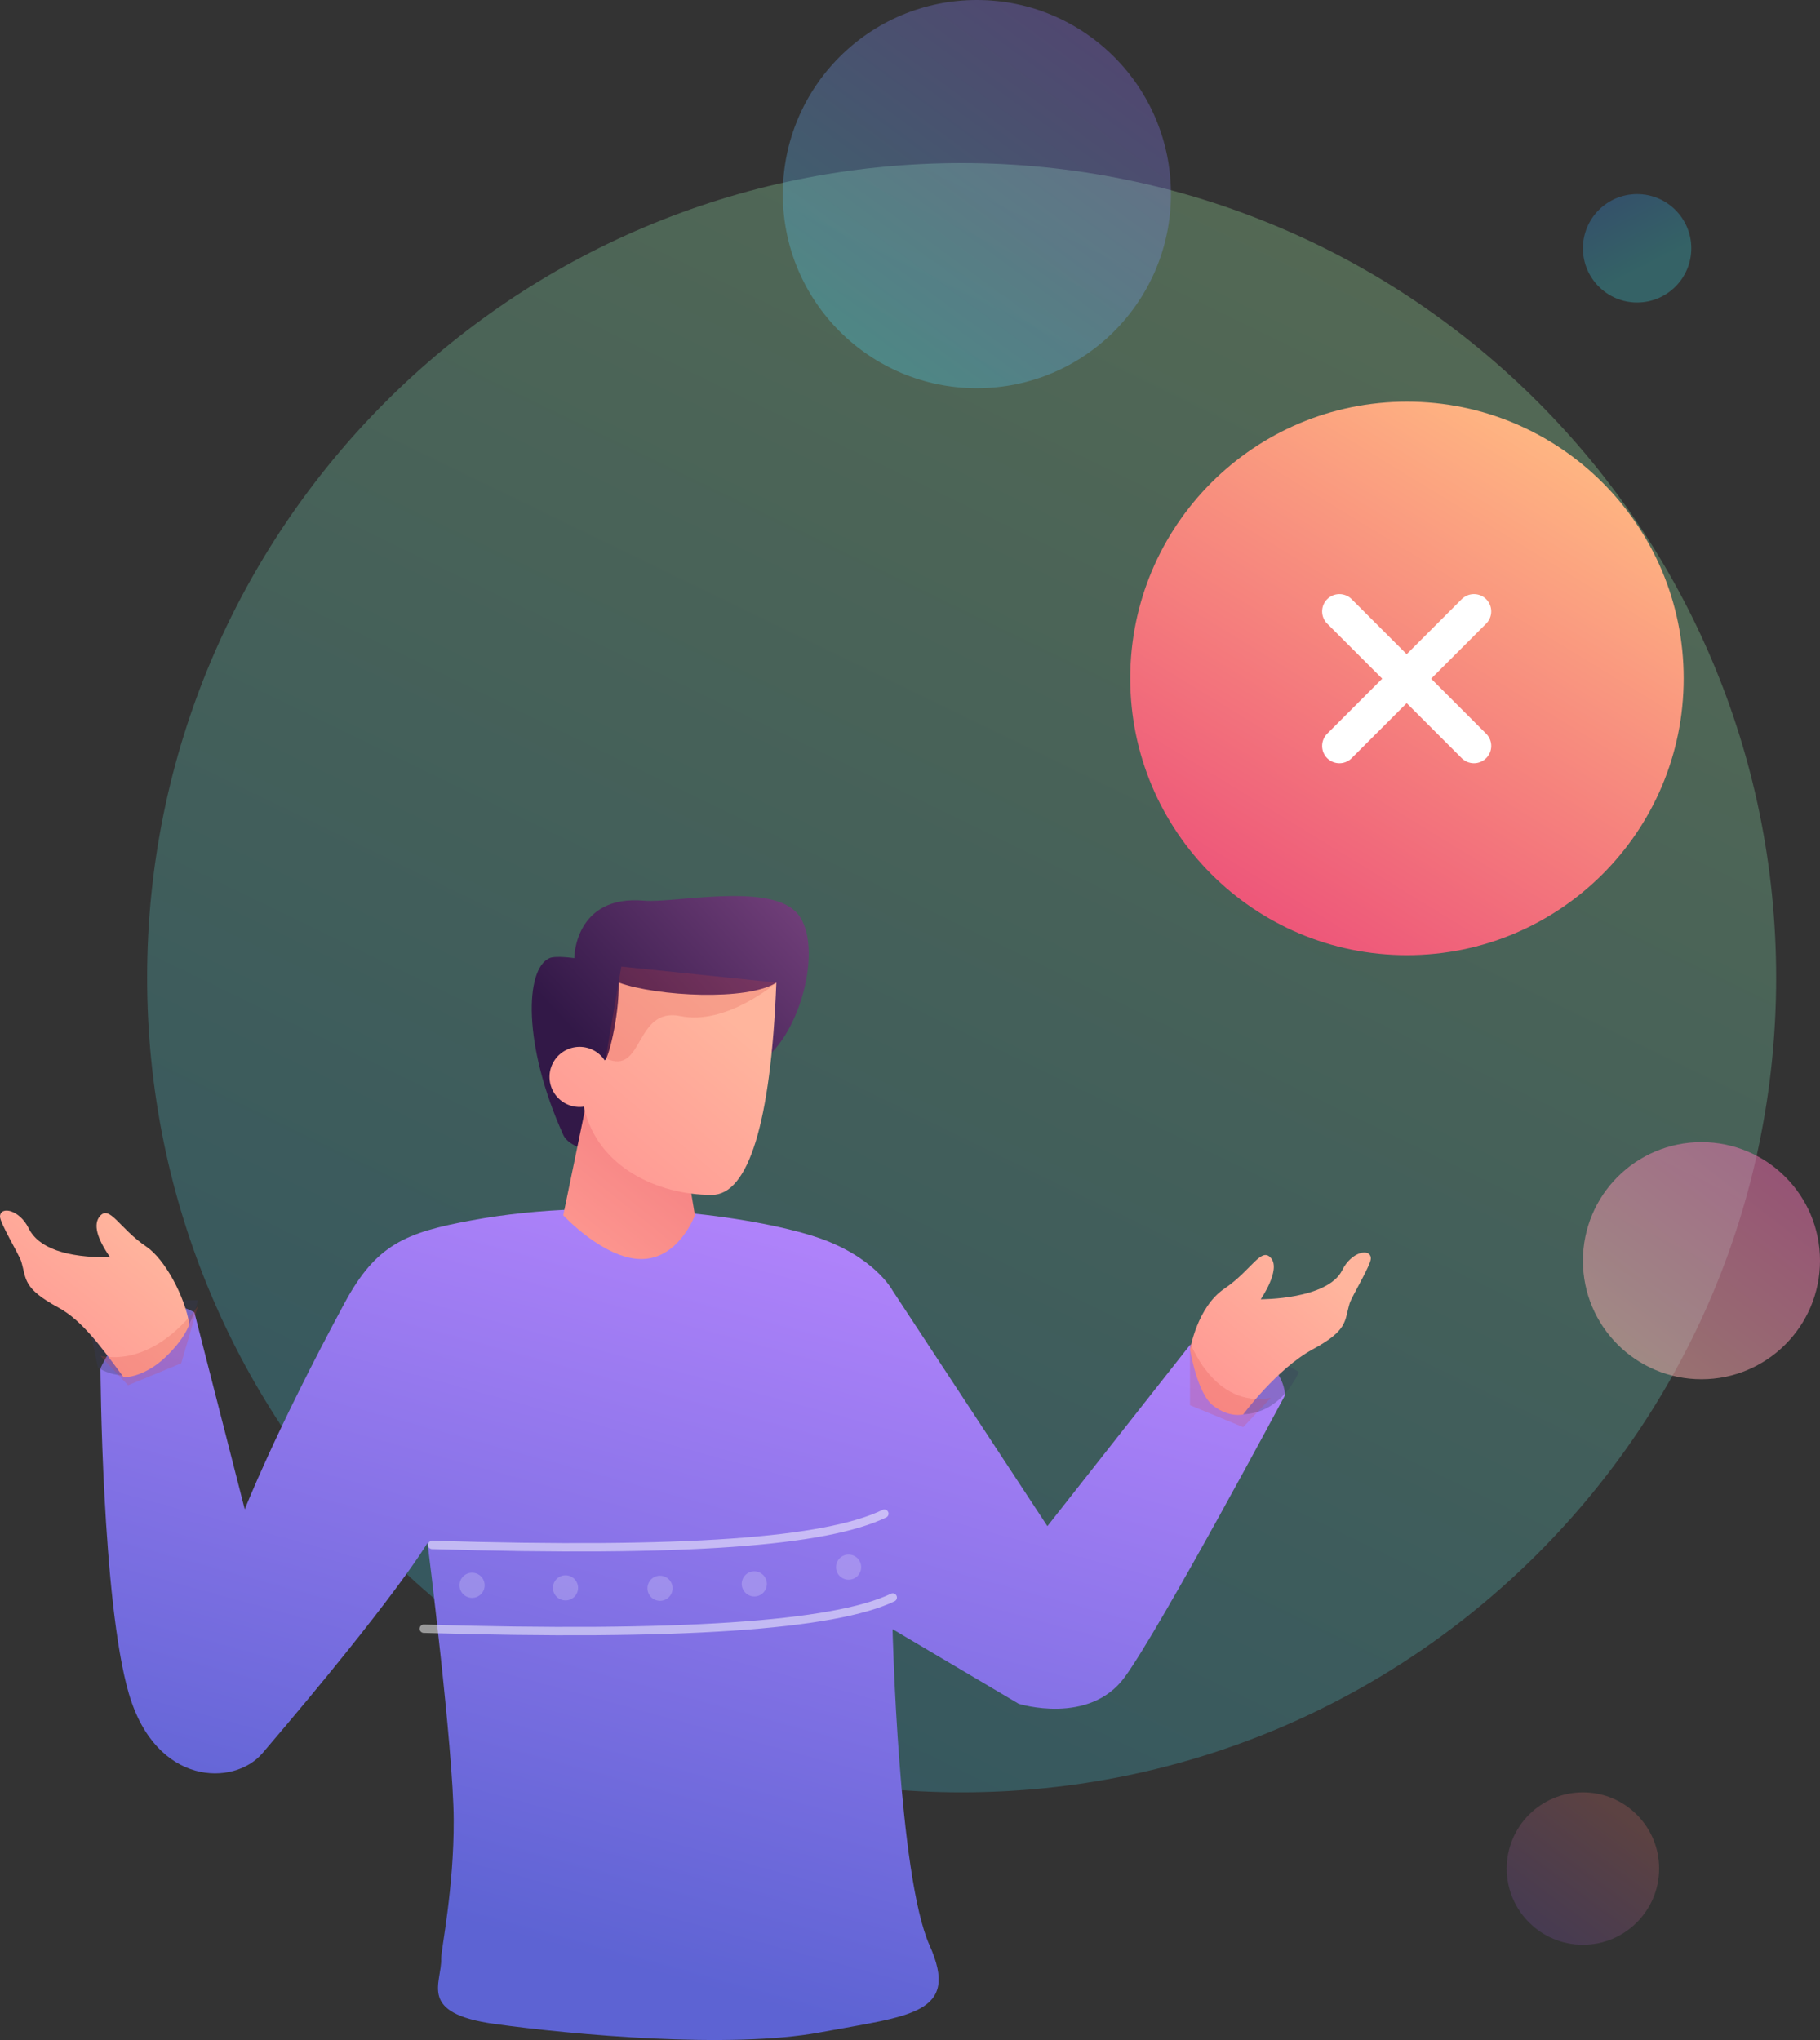<svg width="298" height="334" viewBox="0 0 298 334" fill="none" xmlns="http://www.w3.org/2000/svg">
    <rect x="0" y="0" width="298" height="334" fill="#333333" stroke="none"/>
    <path opacity="0.3"
          d="M157.455 293.451C231.11 293.451 290.82 233.737 290.82 160.076C290.82 86.415 231.11 26.701 157.455 26.701C83.799 26.701 24.09 86.415 24.09 160.076C24.09 233.737 83.799 293.451 157.455 293.451Z"
          fill="url(#paint0_linear)"/>
    <path opacity="0.5"
          d="M278.59 225.817C289.309 225.817 297.999 217.127 297.999 206.407C297.999 195.687 289.309 186.997 278.59 186.997C267.871 186.997 259.182 195.687 259.182 206.407C259.182 217.127 267.871 225.817 278.59 225.817Z"
          fill="url(#paint1_linear)"/>
    <path opacity="0.3"
          d="M159.949 63.558C177.498 63.558 191.725 49.33 191.725 31.779C191.725 14.228 177.498 0 159.949 0C142.399 0 128.172 14.228 128.172 31.779C128.172 49.33 142.399 63.558 159.949 63.558Z"
          fill="url(#paint2_linear)"/>
    <path opacity="0.2"
          d="M259.182 318.407C266.073 318.407 271.659 312.82 271.659 305.929C271.659 299.037 266.073 293.451 259.182 293.451C252.291 293.451 246.705 299.037 246.705 305.929C246.705 312.82 252.291 318.407 259.182 318.407Z"
          fill="url(#paint3_linear)"/>
    <path opacity="0.3"
          d="M268.054 49.526C272.954 49.526 276.927 45.553 276.927 40.652C276.927 35.752 272.954 31.779 268.054 31.779C263.154 31.779 259.182 35.752 259.182 40.652C259.182 45.553 263.154 49.526 268.054 49.526Z"
          fill="url(#paint4_linear)"/>
    <path d="M230.37 156.385C255.393 156.385 275.679 136.097 275.679 111.072C275.679 86.046 255.393 65.759 230.37 65.759C205.346 65.759 185.061 86.046 185.061 111.072C185.061 136.097 205.346 156.385 230.37 156.385Z"
          fill="url(#paint5_linear)"/>
    <path d="M239.336 98.1C239.867 97.569 240.587 97.27 241.338 97.27C242.089 97.27 242.809 97.569 243.34 98.1C243.871 98.631 244.17 99.351 244.17 100.102C244.17 100.853 243.871 101.574 243.34 102.105L221.314 124.133C220.783 124.664 220.063 124.962 219.312 124.962C218.561 124.962 217.84 124.664 217.309 124.133C216.778 123.602 216.48 122.881 216.48 122.13C216.48 121.379 216.778 120.659 217.309 120.128L239.336 98.1Z"
          fill="white"/>
    <path d="M243.34 120.128C243.871 120.659 244.17 121.379 244.17 122.13C244.17 122.881 243.871 123.602 243.34 124.133C242.809 124.664 242.089 124.962 241.338 124.962C240.587 124.962 239.867 124.664 239.336 124.133L217.309 102.105C216.778 101.574 216.48 100.854 216.48 100.102C216.48 99.351 216.778 98.631 217.309 98.1C217.84 97.569 218.561 97.27 219.312 97.27C220.063 97.27 220.783 97.569 221.314 98.1L243.34 120.128Z"
          fill="white"/>
    <path d="M133.273 202.415C123.408 199.264 99.824 195.634 77.18 199.811C66.402 201.799 61.593 203.739 56.406 213.361C44.987 234.543 40.078 247.115 40.078 247.115L31.826 214.867C22.826 209.829 16.451 224.019 16.451 224.019C16.451 224.019 16.66 262.098 21.097 277.281C25.535 292.463 38.34 292.466 42.95 287.069C65.039 261.217 70 252.604 70 252.604C70 252.604 74.237 286.413 74.287 297.927C74.336 309.231 72.2 319.301 72.24 320.651C72.362 324.74 68.305 329.618 81.011 331.375C93.717 333.131 119.544 335.492 134.299 332.747C149.054 330.002 157.275 329.788 152.189 318.46C147.104 307.132 146.143 266.737 146.143 266.737L166.8 278.955C166.8 278.955 178.325 282.557 184.148 274.6C189.972 266.643 210.411 228.424 210.411 228.424C210.411 228.424 210.411 219.24 194.901 220.137L171.495 249.866L146.143 211.291C146.143 211.291 143.137 205.567 133.273 202.415Z"
          fill="url(#paint6_linear)"/>
    <path opacity="0.5"
          d="M70.69 253.624C70.518 253.605 70.359 253.522 70.246 253.391C70.132 253.261 70.072 253.092 70.078 252.919C70.083 252.746 70.153 252.581 70.274 252.458C70.395 252.334 70.558 252.261 70.731 252.252C112.217 253.492 135.048 251.783 144.552 247.186C144.713 247.124 144.891 247.125 145.052 247.189C145.212 247.253 145.343 247.374 145.418 247.529C145.493 247.685 145.507 247.863 145.457 248.028C145.407 248.193 145.297 248.334 145.148 248.421C135.363 253.156 112.425 254.873 70.69 253.624Z"
          fill="white"/>
    <path opacity="0.2"
          d="M138.943 258.637C140.08 258.637 141.002 257.715 141.002 256.578C141.002 255.441 140.08 254.52 138.943 254.52C137.806 254.52 136.885 255.441 136.885 256.578C136.885 257.715 137.806 258.637 138.943 258.637Z"
          fill="white"/>
    <path opacity="0.2"
          d="M123.505 261.382C124.642 261.382 125.563 260.46 125.563 259.323C125.563 258.186 124.642 257.264 123.505 257.264C122.368 257.264 121.446 258.186 121.446 259.323C121.446 260.46 122.368 261.382 123.505 261.382Z"
          fill="white"/>
    <path opacity="0.2"
          d="M108.067 262.098C109.204 262.098 110.126 261.176 110.126 260.039C110.126 258.902 109.204 257.98 108.067 257.98C106.93 257.98 106.009 258.902 106.009 260.039C106.009 261.176 106.93 262.098 108.067 262.098Z"
          fill="white"/>
    <path opacity="0.2"
          d="M92.594 262.03C93.731 262.03 94.652 261.108 94.652 259.971C94.652 258.834 93.731 257.912 92.594 257.912C91.457 257.912 90.535 258.834 90.535 259.971C90.535 261.108 91.457 262.03 92.594 262.03Z"
          fill="white"/>
    <path opacity="0.2"
          d="M77.296 261.61C78.433 261.61 79.354 260.689 79.354 259.552C79.354 258.415 78.433 257.493 77.296 257.493C76.159 257.493 75.237 258.415 75.237 259.552C75.237 260.689 76.159 261.61 77.296 261.61Z"
          fill="white"/>
    <path opacity="0.5"
          d="M69.319 267.348C69.147 267.329 68.988 267.246 68.875 267.115C68.761 266.984 68.701 266.816 68.706 266.643C68.712 266.47 68.782 266.305 68.903 266.182C69.024 266.058 69.187 265.985 69.36 265.976C110.846 267.215 136.421 265.507 145.925 260.91C146.086 260.848 146.265 260.849 146.425 260.913C146.586 260.976 146.716 261.098 146.791 261.253C146.866 261.409 146.88 261.587 146.83 261.752C146.781 261.917 146.67 262.058 146.522 262.145C136.736 266.88 111.054 268.597 69.319 267.348Z"
          fill="white"/>
    <path opacity="0.3"
          d="M194.848 220.075C194.848 220.075 196.487 231.563 203.213 231.563C209.939 231.563 212.655 224.622 212.655 224.622L198.139 215.945L194.848 220.075Z"
          fill="#373A5B"/>
    <path opacity="0.3"
          d="M16.023 223.907C16.023 223.907 21.156 227.492 26.384 222.702C31.611 217.913 32.395 212.875 32.395 212.875H21.575L14.668 217.34L16.023 223.907Z"
          fill="#373A5B"/>
    <path d="M94.03 156.869C94.03 156.869 94.033 146.454 105.496 147.461C110.293 147.881 125.395 144.559 130.223 149.205C135.051 153.85 131.382 169.305 124.574 173.841C117.767 178.377 116.779 172.804 109.474 170.791C102.17 168.779 97.189 188.483 97.189 188.483C97.189 188.483 93.205 187.978 92.224 185.805C85.575 171.082 85.957 158.623 89.976 156.867C91.005 156.419 94.03 156.869 94.03 156.869Z"
          fill="url(#paint7_linear)"/>
    <path d="M92.224 198.976C92.224 198.976 98.865 206.14 105.004 206.14C111.144 206.14 113.783 198.976 113.783 198.976L112.247 189.757L95.883 181.243L92.224 198.976Z"
          fill="url(#paint8_linear)"/>
    <path d="M101.31 160.874C107.597 163.144 122.433 163.913 127.115 160.874C126.224 184.049 122.481 195.636 116.545 195.636C107.639 195.636 97.909 191.079 95.666 181.505C95.641 181.401 95.617 181.298 95.594 181.195C94.722 181.319 93.833 181.207 93.02 180.87C92.206 180.534 91.497 179.985 90.968 179.282C90.438 178.579 90.106 177.746 90.008 176.871C89.909 175.996 90.046 175.111 90.406 174.307C90.766 173.504 91.334 172.811 92.052 172.302C92.77 171.792 93.612 171.485 94.49 171.411C95.367 171.337 96.248 171.5 97.041 171.883C97.834 172.265 98.51 172.854 98.998 173.586C99.496 173.816 101.413 166.465 101.31 160.874Z"
          fill="url(#paint9_linear)"/>
    <path opacity="0.2"
          d="M127.118 160.874C127.118 160.874 118.996 167.921 111.414 166.364C103.833 164.808 105.474 176.267 99.172 173.267L101.73 158.253L127.118 160.874Z"
          fill="#DA433D"/>
    <path d="M200.48 210.982C204.963 207.947 206.509 204.056 208.126 206.001C209.743 207.946 206.423 212.726 206.423 212.726C206.423 212.726 217.388 212.792 219.777 207.947C221.261 204.936 224.365 204.282 224.46 206.001C224.519 207.049 221.304 212.312 220.975 213.423C220.107 216.356 220.745 217.765 214.906 220.938C209.068 224.11 203.557 231.573 203.557 231.573C203.557 231.573 201.364 232.193 198.673 230.169C195.982 228.145 194.864 220.938 194.864 220.938C194.864 220.938 195.997 214.018 200.48 210.982Z"
          fill="url(#paint10_linear)"/>
    <path opacity="0.2"
          d="M194.848 219.737C194.848 219.737 198.728 230.598 208.069 228.867L203.555 233.664L194.848 230.066V219.737Z"
          fill="#DA433D"/>
    <path d="M23.981 204.121C26.97 206.145 30.248 212.192 31.002 216.805C30.133 219.237 27.579 221.955 25.789 223.307C23.999 224.66 21.695 225.582 20.206 225.444C16.531 220.467 13.445 216.191 9.554 214.076C3.717 210.903 4.353 209.494 3.487 206.561C3.157 205.451 -0.058 200.187 -0 199.14C0.098 197.42 3.2 198.074 4.684 201.085C6.276 204.316 10.728 205.909 18.038 205.865C15.824 202.679 15.257 200.437 16.336 199.14C17.952 197.195 19.498 201.085 23.981 204.121Z"
          fill="url(#paint11_linear)"/>
    <path opacity="0.2"
          d="M32.394 213.845C32.394 213.845 25.792 223.736 16.451 222.006L20.965 226.802L29.672 223.204L32.394 213.845Z"
          fill="#DA433D"/>
    <defs>
        <linearGradient id="paint0_linear" x1="81.437" y1="273.711" x2="211.883" y2="5.102"
                        gradientUnits="userSpaceOnUse">
            <stop stop-color="#39ABC5"/>
            <stop offset="1" stop-color="#A8EB9D"/>
        </linearGradient>
        <linearGradient id="paint1_linear" x1="255.999" y1="236.259" x2="294.043" y2="187"
                        gradientUnits="userSpaceOnUse">
            <stop stop-color="#FFCFAA"/>
            <stop offset="1" stop-color="#FA6EB9"/>
        </linearGradient>
        <linearGradient id="paint2_linear" x1="131.604" y1="63.558" x2="181.562" y2="-4.7"
                        gradientUnits="userSpaceOnUse">
            <stop stop-color="#46E5F2"/>
            <stop offset="1" stop-color="#9E66FF"/>
        </linearGradient>
        <linearGradient id="paint3_linear" x1="251.796" y1="325.42" x2="270.189" y2="300.615"
                        gradientUnits="userSpaceOnUse">
            <stop stop-color="#6F4DE2"/>
            <stop offset="1" stop-color="#FF7C7C"/>
        </linearGradient>
        <linearGradient id="paint4_linear" x1="266.102" y1="45.053" x2="259.11" y2="31.336"
                        gradientUnits="userSpaceOnUse">
            <stop stop-color="#37CEDB"/>
            <stop offset="1" stop-color="#3488ED"/>
        </linearGradient>
        <linearGradient id="paint5_linear" x1="246.5" y1="65.759" x2="191.126" y2="156.381"
                        gradientUnits="userSpaceOnUse">
            <stop stop-color="#FFB782"/>
            <stop offset="1" stop-color="#EB4878"/>
        </linearGradient>
        <linearGradient id="paint6_linear" x1="100.824" y1="321.619" x2="137.155" y2="189.017"
                        gradientUnits="userSpaceOnUse">
            <stop stop-color="#5D63D3"/>
            <stop offset="1" stop-color="#B986FF"/>
        </linearGradient>
        <linearGradient id="paint7_linear" x1="98.453" y1="173.984" x2="137.616" y2="137.885"
                        gradientUnits="userSpaceOnUse">
            <stop stop-color="#321847"/>
            <stop offset="1" stop-color="#834A88"/>
        </linearGradient>
        <linearGradient id="paint8_linear" x1="105.181" y1="187.169" x2="89.587" y2="206.671"
                        gradientUnits="userSpaceOnUse">
            <stop stop-color="#F68585"/>
            <stop offset="1" stop-color="#FF9B92"/>
        </linearGradient>
        <linearGradient id="paint9_linear" x1="93.356" y1="199.425" x2="120.4" y2="167.368"
                        gradientUnits="userSpaceOnUse">
            <stop stop-color="#FF9292"/>
            <stop offset="1" stop-color="#FFB59D"/>
        </linearGradient>
        <linearGradient id="paint10_linear" x1="197.558" y1="234.561" x2="218.09" y2="209.209"
                        gradientUnits="userSpaceOnUse">
            <stop stop-color="#FF9292"/>
            <stop offset="1" stop-color="#FFB59D"/>
        </linearGradient>
        <linearGradient id="paint11_linear" x1="2.82" y1="228.428" x2="23.759" y2="201.998"
                        gradientUnits="userSpaceOnUse">
            <stop stop-color="#FF9292"/>
            <stop offset="1" stop-color="#FFB59D"/>
        </linearGradient>
    </defs>
</svg>
